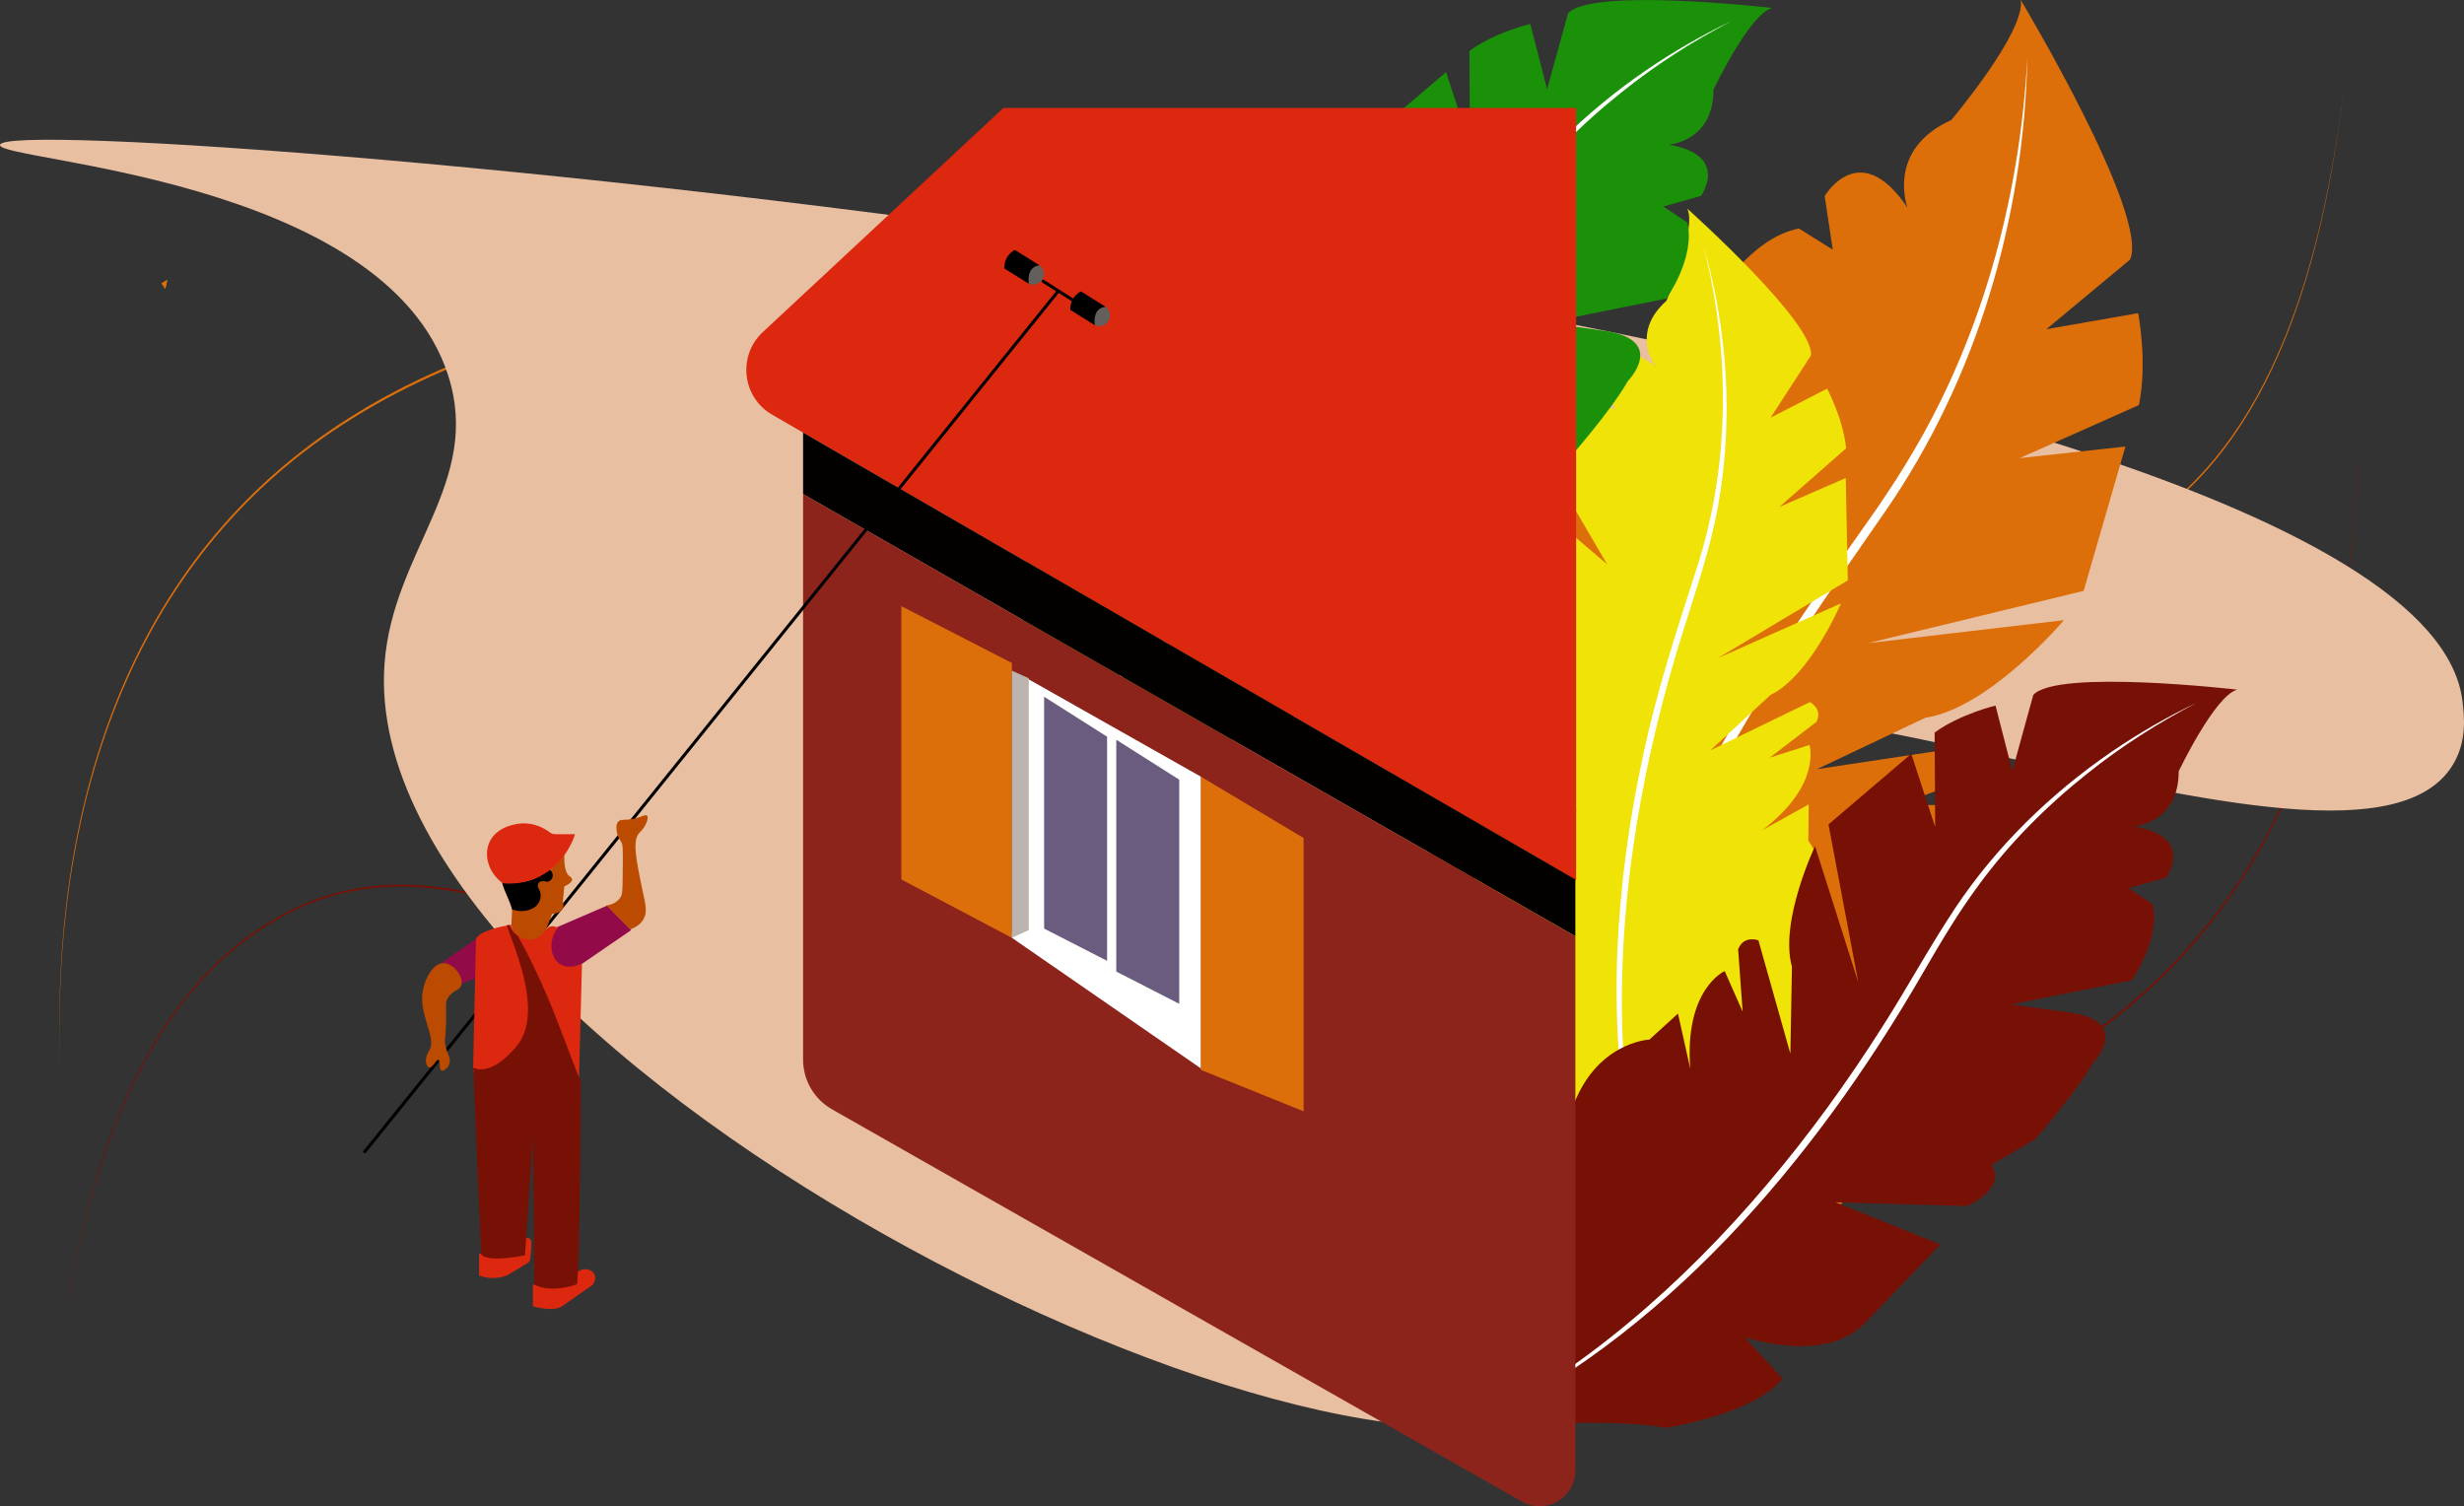 <?xml version="1.0" encoding="UTF-8"?><svg id="Calque_1" xmlns="http://www.w3.org/2000/svg" viewBox="0 0 1743.01 1065.51"><rect x="0" y="0" width="1743.01" height="1065.51" fill="#333333" stroke="none"/><defs><style>.cls-1{stroke-width:2.18px;}.cls-1,.cls-2{fill:none;stroke:#000;stroke-linecap:round;stroke-miterlimit:10;}.cls-2{stroke-width:2.17px;}.cls-3{fill:#fff;}.cls-4{fill:#020100;}.cls-5{fill:#db280f;}.cls-6{fill:#bcb4ae;}.cls-7{fill:#bb4b00;}.cls-8{fill:#efe307;}.cls-9{fill:#930a49;}.cls-10{fill:#1a9109;}.cls-11{fill:#635f5c;}.cls-12{fill:#8c241c;}.cls-13{fill:#e8bfa0;}.cls-14{fill:#dd6f0b;}.cls-15{fill:#6a5c7f;}.cls-16{fill:#771106;}</style></defs><path class="cls-14" d="m42.51,757.01c-6.88-181.12,45.01-361.88,206.2-462.46,63.1-39.65,135.37-62.81,208.53-75.19,112.98-18.83,228.64-13.99,341.73,1.38,67.94,9.41,135.58,21.61,201.6,40.41,66.08,18.47,130.41,42.67,193.71,69,42.26,17.33,84.09,35.87,127.36,50.52,63.35,21.44,125.14,30.34,185.69-5.12,102.98-60.2,135.95-198.11,150.18-308.52-13.85,110.67-46.45,249.02-149.6,309.52-60.83,35.76-122.94,27.03-186.75,5.58-43.37-14.57-85.25-33.05-127.54-50.38-63.28-26.27-127.52-50.39-193.55-68.8-43.97-12.31-88.61-22.27-133.65-29.78-112.4-19.2-227.03-30.28-340.96-20.57-96.23,8.25-193.32,31.71-275.95,83.23C88.65,395.68,36.25,576.5,42.51,757.01h0Z"/><path class="cls-16" d="m1667.32,289.95c4.21,181.21-50.34,361.18-213,459.37-63.68,38.72-136.28,60.81-209.61,72.11-113.24,17.17-228.82,10.62-341.67-6.41-67.79-10.41-135.25-23.61-200.98-43.37-65.8-19.44-129.77-44.59-192.67-71.85-42-17.95-83.55-37.11-126.6-52.39-63.03-22.37-124.68-32.18-185.74,2.38-103.86,58.68-138.86,196.08-154.71,306.28,15.48-110.46,50.11-248.31,154.15-307.28,61.35-34.86,123.33-25.21,186.81-2.83,43.15,15.21,84.75,34.3,126.78,52.25,62.89,27.2,126.76,52.27,192.51,71.65,43.79,12.96,88.27,23.57,133.2,31.74,112.1,20.85,226.56,33.62,340.62,25.59,96.35-6.83,193.77-28.86,277.15-79.16,162.31-97.47,217.37-277.5,213.77-458.09h0Z"/><path class="cls-13" d="m1736.01,539.51c-69.03,122.62-570.66-137.89-687,1-91.04,108.68,145.17,352.85,69,440-117.09,133.96-867.02-223.53-846-511,5.84-79.92,69.35-128.12,45-204C271.97,125.19-1.67,114.18,0,102.51c4.21-29.24,1710.89,118.06,1742,394,1.18,10.5,3.04,26.95-6,43Z"/><path class="cls-14" d="m1429.48,0s91.15,152.09,77.31,183.63l-59.22,49.24,64.94-11.35s6.78,34.63.51,65.02l-84.24,37.51,74.72-8.18-29.54,102.11-152.52,36.97,138.59-16.26s-52.61,62.19-98.08,69.05l-76.66,36.37,113.66-17.15s10.92,10.75.17,21.67l-57.27,21.04,43.35-.34s.34,43.35-73.15,69.94l54.1-11.26-11.64,35.86s19.9,49.7-31.74,97.79l28.11-8.89s-24.08,107.48-86.82,123.15c0,0-131.33,38.29-166.82,147.62,0,0-57.67-166.45-94.92-218.17,0,0-23.42-83.27-3.14-123.53l52.15,16.93s-59.02-62.39-34.51-115.69l38.26-95.67,79.72,76.32-56.18-115.52s-.34-43.35,26.79-38.14l5.03-48.81s25.56-56.56,44.87-82.72c0,0,21.25-54.36,56.39,3.89l28.53,45.29-26.93-116.84s24.59-42.46,59.22-49.24l23.96,14.98-5.72-37.89s24.59-42.46,58.59,8.21c0,0-15.5-41.06,30.94-62.02,0,0,52.61-62.19,49.18-84.92Z"/><path class="cls-3" d="m1082.25,1047.49c-.39-6.28-1.34-19.5-1.71-25.41-.2-2.22-.23-6.19-.31-8.48-.08-6.56-.59-19.3-.39-25.48.05-4.27.24-12.73.3-16.99,0-5.2.9-19.94,1.21-25.46,4.09-64.95,17.41-129.61,36.64-191.7,11.71-37.78,25.94-75.23,41.76-111.49,17.06-38.83,36.39-77.06,57.24-113.98,33.13-59.43,72.77-114.87,111.81-170.38,6.32-9.34,12.53-18.75,18.41-28.35,53.63-86.38,81.42-187.45,86.91-288.61-2.42,113.26-35.7,226.72-100.34,320.32-38.54,55.84-77.9,111.05-110.83,170.4-33.42,58.81-62.47,120.3-85.88,183.78-20.28,55.54-36.16,113.06-45.82,171.42-.9,6.02-2.81,19.13-3.71,25.12-.48,4.46-2.41,20.65-2.91,25.24-3.56,36.44-4.23,73.49-2.39,110.06h0Z"/><path class="cls-8" d="m1193.61,147.62s90.08,80.51,87.45,103.83l-28.56,44.01,39.95-20.52s11.41,21.16,13.49,42.2l-47.21,41.45,46.95-20.44,1.44,72.41-91.75,54.91,86.88-38.62s-21.65,51.11-49.84,64.77l-42.52,39.17,70.48-34.16s9.28,4.78,4.5,14.07l-33,25.28,28.13-8.99s8.99,28.13-33.44,60.3l32.92-18.27-.32,25.68s23,28.31-.86,70.04l16.49-11.47s6.08,74.8-31.56,97.69c0,0-77.69,51.49-78.66,129.8,0,0-71.2-96.62-105.9-122.73,0,0-32.08-49.43-27.04-79.73l37.36.46s-51.02-28.65-45.86-68.28l5.53-69.99,67.3,33.52-59.93-63.79s-8.99-28.13,9.71-30.24l-6.6-32.77s5.19-41.97,12.45-62.89c0,0,2.82-39.66,37.47-8.88l27.73,23.69-41.16-70.56s7.41-32.6,28.56-44.01l18.62,4.9-11.39-23.49s7.41-32.6,39.78-6.51c0,0-18.39-23.58,7.58-46.61,0,0,21.65-51.11,14.82-65.2Z"/><path class="cls-3" d="m1179.66,899.36c-29.3-71.65-38.69-150.2-35.55-227.17,1.99-46.34,8.39-92.43,18.2-137.75,9.53-45.37,24.1-89.46,38.27-133.47,21.19-65.97,23.28-137.22,9.48-204.97-1.5-7.55-3.2-15.07-5.09-22.55,17,59.32,21.35,122.69,10.52,183.59-5.38,30.48-15.64,59.84-24.83,89.26-13.88,44.03-24.93,88.9-32.49,134.43-17.4,105.81-16.4,217.22,21.49,318.64h0Z"/><path class="cls-16" d="m1582.59,487.85s-127.58-14.79-144.27,3.75l-14.83,53.78-11.88-46.25s-24.88,5.86-43.07,19.06l.37,66.79-16.89-51.75-58.58,49.96,21.1,111.7-30.61-96.33s-25.35,53.28-16.32,85.34l-1.13,61.45-22.59-80.14s-10.35-4-14.36,6.35l3.2,44.08-12.71-28.71s-28.71,12.71-24.34,69.14l-8.7-39.07-20.19,18.38s-38.74,1.69-55.08,50.12l-2.52-21.21s-63.76,47.96-55.39,94.04c0,0,13.91,98.11-47.67,154.15,0,0,127.07-11.59,172.32-2.43,0,0,61.94-9.39,82.47-34.78l-26.73-29.37s58.79,20.34,86.66-11.74l51.73-53.8-74.16-29.85,93.01,2.62s28.71-12.71,17.18-29.06l30.71-17.88s29.7-33.75,41.21-54.29c0,0,29.54-30.24-19.39-36.06l-38.41-5.32,85.15-17.08s20.69-28.9,14.83-53.78l-17.04-11.35,26.71-7.53s20.69-28.9-22.9-36.22c0,0,31.73-2.02,31.7-38.92,0,0,25.35-53.28,41.38-57.8Z"/><path class="cls-3" d="m1035.37,1012.49c83.21-41.33,154.38-103.58,214.14-174.14,29.98-35.26,57.23-72.88,82.02-111.95,17.73-27.7,33.35-56.68,51.61-84.1,29.11-43.66,67.4-80.89,110.56-110.49,19.2-13.08,39.37-24.78,60.34-34.76-27.41,14.34-53.64,30.95-77.69,50.31-28.67,22.79-54.75,48.89-76.4,78.4-14.96,20.13-27.65,41.75-40.25,63.45-76.79,132.6-182.98,257.88-324.32,323.27h0Z"/><path class="cls-10" d="m1253.5,5.63s-127.58-14.79-144.27,3.75l-14.83,53.78-11.88-46.25s-24.88,5.86-43.07,19.06l.37,66.79-16.89-51.75-58.58,49.96,21.1,111.7-30.61-96.33s-25.35,53.28-16.32,85.34l-1.13,61.45-22.59-80.14s-10.35-4-14.36,6.35l3.2,44.08-12.71-28.71s-28.71,12.71-24.34,69.14l-8.7-39.07-20.19,18.38s-38.74,1.69-55.08,50.12l-2.52-21.21s-63.76,47.96-55.39,94.04c0,0,13.91,98.11-47.67,154.15,0,0,127.07-11.59,172.32-2.43,0,0,61.94-9.39,82.47-34.78l-26.73-29.37s58.79,20.34,86.66-11.74l51.73-53.8-74.16-29.85,93.01,2.62s28.71-12.71,17.18-29.06l30.71-17.88s29.7-33.75,41.21-54.29c0,0,29.54-30.24-19.39-36.06l-38.41-5.32,85.15-17.08s20.69-28.9,14.83-53.78l-17.04-11.35,26.71-7.53s20.69-28.9-22.9-36.22c0,0,31.73-2.02,31.7-38.92,0,0,25.35-53.28,41.38-57.8Z"/><path class="cls-3" d="m706.28,530.27c83.21-41.33,154.38-103.58,214.14-174.14,29.98-35.26,57.23-72.88,82.02-111.95,17.73-27.7,33.35-56.68,51.61-84.1,29.11-43.66,67.4-80.89,110.56-110.49,19.2-13.09,39.37-24.78,60.34-34.76-27.41,14.34-53.64,30.95-77.69,50.31-28.67,22.79-54.75,48.89-76.4,78.4-14.96,20.13-27.65,41.75-40.25,63.45-76.79,132.6-182.98,257.88-324.32,323.27h0Z"/><path class="cls-5" d="m709.82,76.35h405.11v546.3l-568.72-329.31c-21.27-12.31-24.59-41.68-6.6-58.43l170.21-158.57Z"/><polygon class="cls-4" points="568.09 306.01 568.09 349.51 1114.39 662.3 1114.39 622.11 568.09 306.01"/><path class="cls-12" d="m568.09,349.51v400.02c0,14.56,7.82,28,20.48,35.2l487.94,277.44c16.9,9.61,37.88-2.6,37.88-22.04v-377.82l-546.3-312.79Z"/><polygon class="cls-14" points="922.15 786.11 849.39 756.79 849.39 549.35 922.15 592.79 922.15 786.11"/><polygon class="cls-14" points="637.6 428.79 637.6 622.11 715.8 663.39 715.8 468.98 637.6 428.79"/><polygon class="cls-3" points="849.39 755.7 715.8 663.39 724.49 478.75 849.39 549.35 849.39 755.7"/><polygon class="cls-6" points="715.8 474.41 727.74 479.81 727.74 657.96 715.8 663.39 715.8 474.41"/><polygon class="cls-15" points="783.13 679.68 738.6 656.87 738.6 492.87 783.13 521.11 783.13 679.68"/><polygon class="cls-15" points="834.18 710.09 789.65 687.28 789.65 523.28 834.18 551.52 834.18 710.09"/><line class="cls-2" x1="737.92" y1="198.94" x2="758.84" y2="212.25"/><path class="cls-11" d="m727.74,200.71c3.63,1.6,7.91.14,9.77-3.26,1.8-3.28.89-7.49-2.17-9.77-.22-.02-4.9-.41-7.6,3.26-2.06,2.8-2.08,6.75,0,9.77Z"/><path d="m717.97,176.82s-7.6,3.26-7.6,13.03l17.38,10.86s-2.17-11.95,7.6-13.03l-17.38-10.86Z"/><path class="cls-11" d="m774.45,230.04c3.63,1.6,7.91.14,9.77-3.26,1.8-3.28.89-7.49-2.17-9.77-.22-.02-4.9-.41-7.6,3.26-2.06,2.8-2.08,6.75,0,9.77Z"/><path d="m764.67,206.14s-7.6,3.26-7.6,13.03l17.38,10.86s-2.17-11.95,7.6-13.03l-17.38-10.86Z"/><path class="cls-9" d="m429.52,640.58c5.64,5.79,11.29,11.59,16.93,17.38-13.17,9.04-26.33,18.07-39.5,27.11,0,0-25.96,5.08-15.8-27.96l38.37-16.52Z"/><line class="cls-1" x1="258.02" y1="814.7" x2="748.38" y2="206.14"/><path class="cls-7" d="m457.85,577.04c.27.29.64.96,0,3.26-1.35,4.86-4.68,7.92-5.43,8.69-5.19,5.29-2.73,17.87,2.17,41.27,2.04,9.75,3.57,14.97.54,20.09-2.32,3.91-6.23,5.95-9.23,7.06-5.61-5.61-11.22-11.22-16.83-16.83,2.61-.45,6.6-1.59,9.23-4.89,2.13-2.67,2.04-5.12,2.17-15.21.27-21.63.2-22.84-1.09-24.98-.92-1.53-3.01-4.45-3.26-8.69-.1-1.7-.22-3.84,1.09-5.43,1.88-2.29,4.62-.86,10.86-2.17,5.66-1.19,8.57-3.46,9.77-2.17Z"/><polygon class="cls-9" points="337.84 663.39 312.86 680.76 325.89 695.97 337.84 691.62 337.84 663.39"/><path class="cls-5" d="m411.69,681.63l-2.11,81.14-.03,1.3c-39.35,21.2-69.67-1.19-74.34-4.97-.42-.34-.63-.53-.63-.53l.85-37.12,1.3-57.41c2.7-5.55,18.29-8.76,23.18-9.64.92-.16,1.46-.25,1.46-.25.34.84,2.21,5.34,6.14,7.91,1.01.66,2.15,1.2,3.45,1.51,5.87,1.41,11.51-2.59,11.83-2.83.29-.21.56-.43.81-.65,2.62-2.19,3.79-4.56,6.68-4.85,1.79-.18,3.32.53,4.28,1.1-6.96,9.05-5.25,20.71,1.07,25.28,4.26,3.09,10.58,2.9,16.07,0Z"/><path class="cls-5" d="m376.94,908.84v15.21s14.12,4.34,20.64,0l21.72-15.21c1.78-2.37,2.25-5.37,1.09-7.6-1.67-3.19-6.61-4.65-10.86-2.17-10.86,3.26-21.72,6.52-32.58,9.77Z"/><path class="cls-5" d="m338.92,887.12v15.21c1.91.69,4.44,1.39,7.47,1.63,5.27.42,9.53-.72,12.08-1.63l14.69-8.81c1.03-.62,1.72-1.68,1.88-2.86.49-3.62.71-6.66.81-8.96.12-2.69.09-4.53-1.09-5.43-1.35-1.03-3.51-.29-4.34,0-10.5,3.62-21,7.24-31.5,10.86Z"/><path class="cls-16" d="m410.89,764.37s-.76,142.98-2.89,144.1c0,0-17.07,6.76-29.98.29l-1.02-105.57-5.61,84.74s-26.72,5.75-31.06-.8l-5.43-128.92-.13-3.01c.53.24,1.31.58,2.3.84,12.23,3.19,26.19-12.9,29.66-17.64,11.26-15.38,6.41-39.95.44-59.03-3.46-11.09-7.31-20.34-8.59-24.84.92-.17,1.45-.26,1.45-.26.35.82,2.26,5.26,6.21,7.76,1.79,3.08,3.79,6.75,5.95,10.9,6.74,13.01,14.91,30.77,22.23,49.8,1.8,4.7,14.26,37.34,14.27,37.34,0,0,0-.03,0-.09.01,0,.15.29.58,1.13.34.68.85,1.72,1.61,3.24Z"/><path class="cls-7" d="m326.43,696.51c-1.1,4.5-6.49,3.75-9.77,9.77-1.88,3.46-.74,4.86-1.09,17.38-.34,12.04-1.42,11.52-.54,15.75,1.38,6.66,4.39,9.53,2.72,13.58-1.15,2.79-4.03,4.93-5.43,4.34-2.02-.84-.55-7.13-2.17-7.6-1.67-.49-4.07,5.9-6.52,5.43-1.47-.28-2.08-2.87-2.17-3.26-.94-3.99,1.6-7.76,2.17-8.69,5.77-9.41-8.15-25.35-4.34-43.44,1.63-7.72,6.98-18.21,14.12-18.46,6.94-.25,14.49,9.22,13.03,15.21Z"/><path class="cls-7" d="m399.2,604.19c-.36,10.51,1.74,14.29,3.8,15.75.49.35,1.59,1.03,1.7,2.07.28,2.61-5.5,4.99-5.5,4.99l-1.09,10.86s3.26,7.6-7.6,8.69l-4.15,10.86c-.21.38-3.85,6.9-10.95,7.32-5.94.35-11.7-3.73-13.68-10.03.18-3.8.36-7.6.54-11.4-1.81-6.15-5.25-12.85-7.06-19.01,4.07.37,15.14,1.21,25.52-3.8,10.56-5.1,16.25-12.87,18.46-16.29Z"/><path d="m362.27,643.29c1.51.58,5.7,1.96,10.86.68,1.2-.3,2.29-.7,3.26-1.15,4.27-1.99,6.85-6.59,5.89-11.2-.21-1-.56-1.99-1.13-2.91-.51-.83-.75-1.81-.63-2.77.21-1.67,1.51-3.49,6.73-2.19,1.99-.38,3.52-2.02,3.73-4.02.21-1.95-.86-3.84-2.65-4.67-2.51,2.15-6.3,4.87-11.4,6.92-7.95,3.2-17.77,2.63-21.72,2.31,1.45,6.15,5.61,12.85,7.06,19.01Z"/><path class="cls-5" d="m406.8,590.08c-1.15,3.56-7.4,21.61-26.07,30.41-10.37,4.89-20.01,4.78-24.98,4.34-9.61-6.84-13.52-18.54-9.97-27.96,4.89-12.97,21.13-14.27,23-14.39,9.51-.61,16.73,3.77,20.08,6.28,1.15.87,2.55,1.33,4,1.33h13.94Z"/><path class="cls-14" d="m118.25,198.14c-.39,2.06-.85,4.1-1.38,6.11-.88-1.25-1.73-2.52-2.54-3.82,1.29-.8,2.59-1.56,3.92-2.29Z"/><path class="cls-14" d="m118.25,198.14c-.39,2.06-.85,4.1-1.38,6.11-.88-1.25-1.73-2.52-2.54-3.82,1.29-.8,2.59-1.56,3.92-2.29Z"/><path class="cls-14" d="m118.25,198.14c-.39,2.06-.85,4.1-1.38,6.11-.88-1.25-1.73-2.52-2.54-3.82,1.29-.8,2.59-1.56,3.92-2.29Z"/></svg>